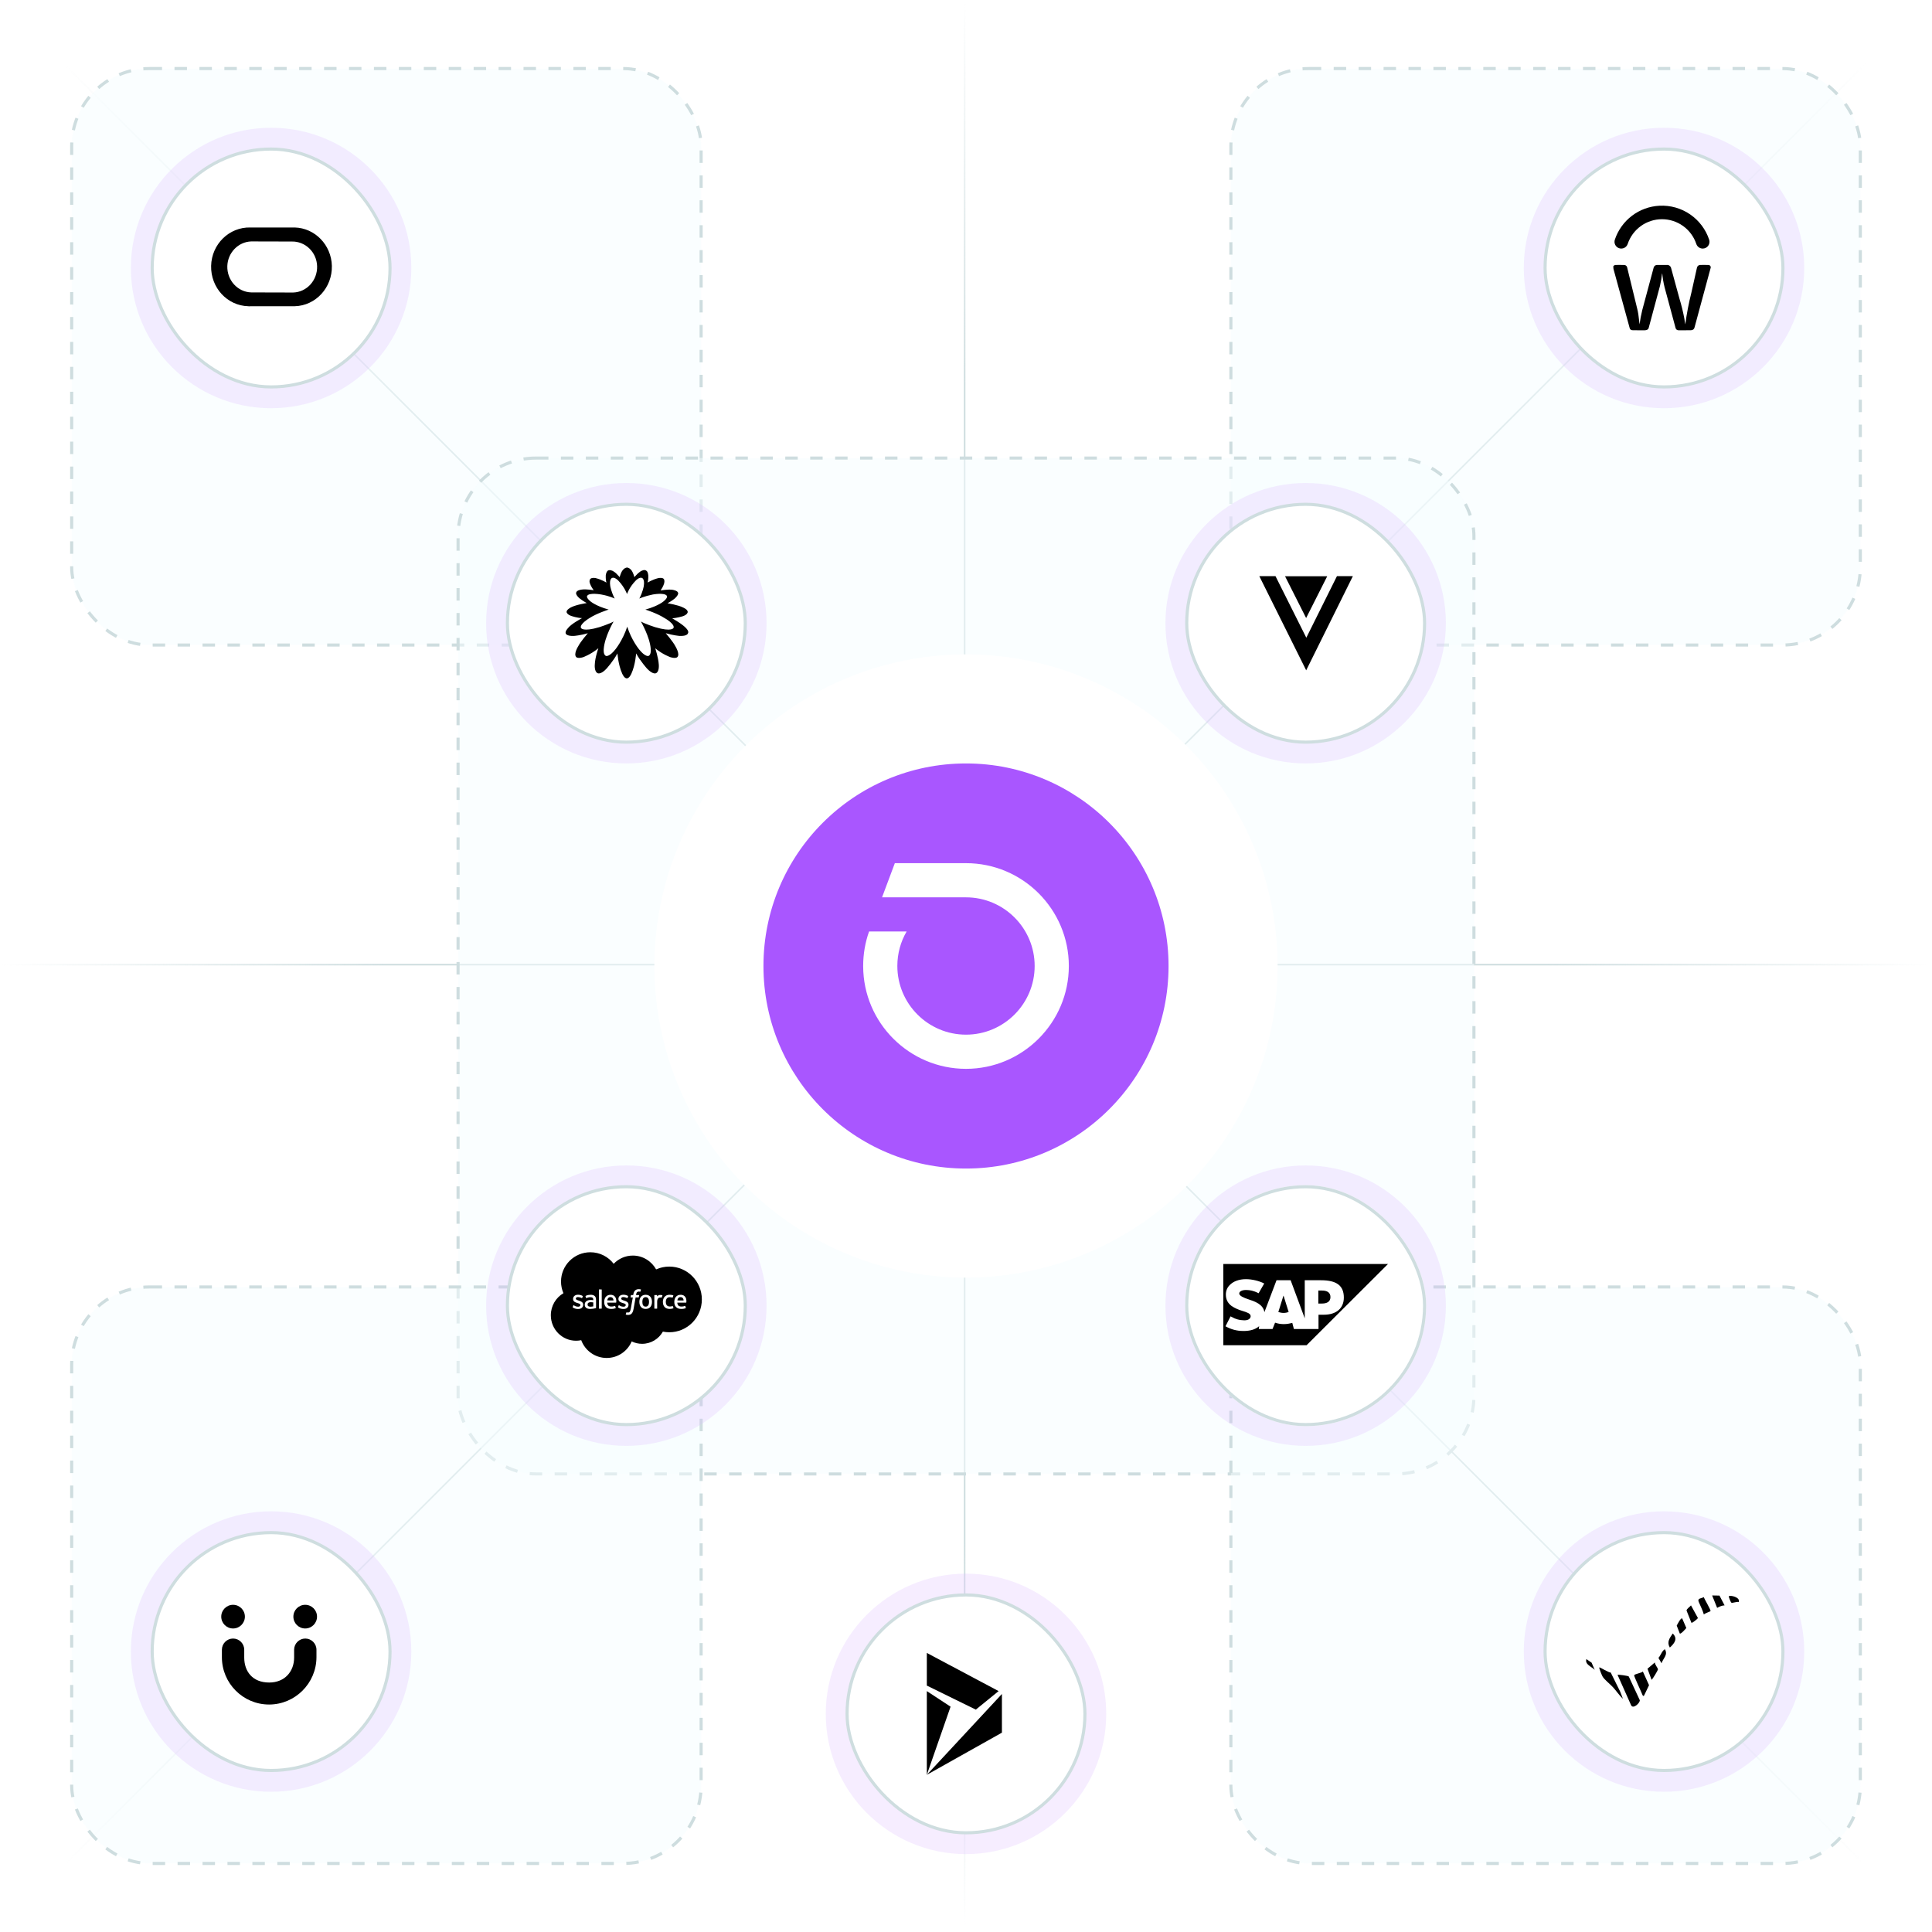 <?xml version="1.0" encoding="UTF-8"?> <svg xmlns="http://www.w3.org/2000/svg" width="620" height="620" viewBox="0 0 620 620" fill="none"><g clip-path="url(#clip0_2395_55539)"><g clip-path="url(#clip1_2395_55539)"><path d="M0 8C0 3.582 3.582 0 8 0H612C616.418 0 620 3.582 620 8V612C620 616.418 616.418 620 612 620H8C3.582 620 0 616.418 0 612V8Z" fill="white"></path><path d="M309.562 619.124V0" stroke="url(#paint0_linear_2395_55539)" stroke-width="0.5"></path><path d="M2.19509e-06 309.562H619.124" stroke="url(#paint1_linear_2395_55539)" stroke-width="0.5"></path><path d="M20.271 598.853L598.853 20.271" stroke="url(#paint2_linear_2395_55539)" stroke-width="0.5"></path><path d="M20.271 20.271L598.853 598.853" stroke="url(#paint3_linear_2395_55539)" stroke-width="0.5"></path><rect x="23" y="22" width="202" height="185" rx="25" fill="#F7FEFF" fill-opacity="0.5" stroke="#CEDDDF" stroke-dasharray="4 4"></rect><rect x="395" y="22" width="202" height="185" rx="25" fill="#F7FEFF" fill-opacity="0.5" stroke="#CEDDDF" stroke-dasharray="4 4"></rect><rect x="147" y="147" width="326" height="326" rx="25" fill="#F7FEFF" fill-opacity="0.5" stroke="#CEDDDF" stroke-dasharray="4 4"></rect><rect x="23" y="413" width="202" height="185" rx="25" fill="#F7FEFF" fill-opacity="0.5" stroke="#CEDDDF" stroke-dasharray="4 4"></rect><rect x="395" y="413" width="202" height="185" rx="25" fill="#F7FEFF" fill-opacity="0.5" stroke="#CEDDDF" stroke-dasharray="4 4"></rect><g filter="url(#filter0_f_2395_55539)"><ellipse cx="310" cy="310" rx="100" ry="100" transform="rotate(90 310 310)" fill="white"></ellipse></g><circle data-figma-bg-blur-radius="6" cx="310" cy="310" r="65" transform="rotate(90 310 310)" fill="#A956FF"></circle><path d="M310 277H287.163L283.058 287.967H310C322.151 287.967 332.032 297.852 332.032 309.998C332.032 322.144 322.151 332.033 310 332.033C297.849 332.033 287.968 322.148 287.968 309.998V309.923C287.981 305.99 289.015 302.22 290.951 298.916H278.896C277.651 302.423 277 306.153 277 309.985V310.112C277.062 328.259 291.839 343 310 343C328.161 343 343 328.197 343 309.998C343 291.799 328.196 277 310 277Z" fill="white"></path><g opacity="0.25" filter="url(#filter2_f_2395_55539)"><circle cx="310" cy="550" r="45" fill="#DBB8FF"></circle></g><rect x="271.834" y="511.834" width="76.332" height="76.332" rx="38.166" fill="white"></rect><rect x="271.834" y="511.834" width="76.332" height="76.332" rx="38.166" stroke="#CEDDDF"></rect><path d="M297.429 569.556L305.049 547.688L297.429 542.691V569.556ZM321.527 556.03V543.615L297.429 569.556L321.527 556.03ZM297.429 530.444V540.924L313.154 548.636L320.463 542.691L297.429 530.444Z" fill="black"></path><g opacity="0.25" filter="url(#filter3_f_2395_55539)"><circle cx="87" cy="86" r="45" fill="#DBB8FF"></circle></g><rect x="48.834" y="47.834" width="76.332" height="76.332" rx="38.166" fill="white"></rect><rect x="48.834" y="47.834" width="76.332" height="76.332" rx="38.166" stroke="#CEDDDF"></rect><path d="M80.337 98.272H94.574C101.341 98.101 106.665 92.264 106.5 85.318C106.335 78.586 101.053 73.174 94.574 73.004H80.337C73.569 72.833 67.916 78.33 67.751 85.318C67.585 92.306 72.909 98.101 79.677 98.272C79.883 98.314 80.089 98.314 80.337 98.272ZM93.592 93.874L80.626 93.84C76.251 93.712 72.826 89.92 72.95 85.403C73.074 81.1 76.458 77.606 80.626 77.478L93.592 77.511C97.966 77.384 101.639 80.92 101.763 85.437C101.887 89.954 98.462 93.746 94.087 93.874C93.922 93.874 93.757 93.874 93.592 93.874Z" fill="black"></path><g opacity="0.25" filter="url(#filter4_f_2395_55539)"><circle cx="534" cy="86" r="45" fill="#DBB8FF"></circle></g><rect x="495.834" y="47.834" width="76.332" height="76.332" rx="38.166" fill="white"></rect><rect x="495.834" y="47.834" width="76.332" height="76.332" rx="38.166" stroke="#CEDDDF"></rect><path d="M532.567 66.019C529.357 66.178 526.27 67.302 523.71 69.245C521.15 71.188 519.236 73.859 518.22 76.908C518.038 77.456 518.081 78.053 518.339 78.569C518.597 79.084 519.05 79.476 519.597 79.658C520.144 79.84 520.741 79.797 521.257 79.539C521.773 79.281 522.165 78.829 522.347 78.281C523.117 75.971 524.594 73.962 526.57 72.538C528.545 71.114 530.918 70.348 533.354 70.348C535.789 70.348 538.162 71.114 540.138 72.538C542.113 73.962 543.591 75.971 544.36 78.281C544.505 78.715 544.781 79.091 545.151 79.358C545.521 79.626 545.966 79.769 546.422 79.77C546.767 79.769 547.106 79.688 547.413 79.531C547.72 79.374 547.985 79.146 548.186 78.867C548.388 78.587 548.52 78.264 548.572 77.924C548.625 77.583 548.595 77.235 548.487 76.908C547.386 73.604 545.234 70.751 542.36 68.785C539.485 66.819 536.046 65.847 532.567 66.019ZM535.062 85.021C535.02 85.019 534.978 85.02 534.937 85.023C533.88 85.023 532.82 85.007 531.763 85.034C531.507 85.033 531.258 85.12 531.058 85.281C530.858 85.442 530.72 85.667 530.667 85.917C529.451 90.448 528.234 94.979 527.019 99.511C526.644 101.018 526.355 102.544 526.153 104.084C525.979 103.01 525.942 101.923 525.759 100.851C525.581 99.658 525.248 98.496 524.975 97.324C524.046 93.526 523.129 89.724 522.196 85.927C522.173 85.701 522.073 85.489 521.912 85.328C521.751 85.166 521.539 85.066 521.312 85.044C520.363 85 519.411 85.019 518.461 85.028C518.311 85.038 518.165 85.083 518.035 85.16C517.905 85.237 517.796 85.344 517.716 85.472C517.715 85.751 517.737 86.029 517.782 86.304C519.508 92.608 521.235 98.912 522.964 105.216C522.996 105.421 523.1 105.609 523.256 105.747C523.412 105.884 523.612 105.963 523.82 105.969C525.05 106.02 526.281 105.97 527.513 105.992C528.131 106.039 528.963 105.894 529.099 105.167C530.308 100.681 531.513 96.196 532.716 91.711C533.023 90.338 533.256 88.95 533.413 87.552C533.546 89.118 533.805 90.671 534.186 92.196C535.361 96.551 536.525 100.91 537.711 105.262C537.767 105.492 537.906 105.694 538.102 105.828C538.298 105.962 538.536 106.018 538.771 105.987C540.096 105.98 541.422 106.012 542.747 105.969C543 105.96 543.243 105.865 543.434 105.699C543.626 105.533 543.755 105.306 543.8 105.057C545.511 98.726 547.223 92.397 548.938 86.068C548.983 85.961 549.002 85.844 548.994 85.728C548.986 85.611 548.95 85.498 548.89 85.398C548.83 85.298 548.747 85.214 548.648 85.152C548.549 85.09 548.437 85.052 548.321 85.041C547.467 84.998 546.609 85.021 545.754 85.026C545.497 84.999 545.239 85.065 545.026 85.211C544.813 85.357 544.659 85.573 544.591 85.823C543.981 88.512 543.391 91.207 542.788 93.896C541.94 97.254 541.286 100.657 540.828 104.089C540.703 103.488 540.619 102.88 540.534 102.275C540.127 100.099 539.6 97.948 538.956 95.83C538.058 92.52 537.153 89.214 536.246 85.91C536.167 85.656 536.011 85.433 535.798 85.273C535.586 85.113 535.328 85.025 535.062 85.021Z" fill="black"></path><g opacity="0.25" filter="url(#filter5_f_2395_55539)"><circle cx="87" cy="530" r="45" fill="#DBB8FF"></circle></g><rect x="48.834" y="491.834" width="76.332" height="76.332" rx="38.166" fill="white"></rect><rect x="48.834" y="491.834" width="76.332" height="76.332" rx="38.166" stroke="#CEDDDF"></rect><path d="M74.793 522.596C76.888 522.596 78.587 520.896 78.587 518.798C78.587 516.7 76.888 515 74.793 515C72.698 515 71 516.7 71 518.798C71 520.896 72.698 522.596 74.793 522.596Z" fill="black"></path><path d="M97.941 522.596C100.036 522.596 101.735 520.896 101.735 518.798C101.735 516.7 100.036 515 97.941 515C95.846 515 94.148 516.7 94.148 518.798C94.148 520.896 95.846 522.596 97.941 522.596Z" fill="black"></path><path d="M86.352 547C77.989 547 71.209 540.181 71.209 531.837V529.415C71.209 527.441 72.822 525.826 74.793 525.826C76.764 525.826 78.377 527.441 78.377 529.415V531.927C78.377 536.353 81.006 539.942 86.382 539.942C91.43 539.942 94.387 536.353 94.387 531.927V529.415C94.387 527.441 96 525.826 97.971 525.826C99.942 525.826 101.555 527.441 101.555 529.415V531.837C101.525 540.181 94.715 547 86.352 547Z" fill="black"></path><g opacity="0.25" filter="url(#filter6_f_2395_55539)"><circle cx="534" cy="530" r="45" fill="#DBB8FF"></circle></g><rect x="495.834" y="491.834" width="76.332" height="76.332" rx="38.166" fill="white"></rect><rect x="495.834" y="491.834" width="76.332" height="76.332" rx="38.166" stroke="#CEDDDF"></rect><path d="M519.087 537.475C519.252 537.336 522.455 537.76 522.687 537.998L526.229 545.61C526.333 546.517 523.968 548.7 523.389 547.118L519.087 537.475Z" fill="black"></path><path d="M527.606 544.107C527.321 544.462 527.128 544.067 527.019 543.771C526.675 542.831 524.353 537.974 524.422 537.624C524.51 537.184 526.79 536.888 527.211 536.415L529.197 540.792L527.606 544.11V544.107Z" fill="black"></path><path d="M548.915 517.039C548.712 517.212 547.169 517.69 546.788 518.104C546.387 516.692 545.688 515.389 545.13 514.042C544.637 512.854 545.955 512.998 546.772 512.534C546.937 513.142 549.166 516.828 548.918 517.041L548.915 517.039Z" fill="black"></path><path d="M542.792 520.754L541.236 516.855C541.204 516.324 542.315 515.651 542.656 515.187L544.893 519.265C544.698 519.585 542.974 520.973 542.792 520.757V520.754Z" fill="black"></path><path d="M530.008 539.066L528.698 535.511L531.068 533.495C531.02 534.184 532.053 535.249 532.053 535.751C532.053 535.959 530.422 538.783 530.006 539.068L530.008 539.066Z" fill="black"></path><path d="M551.8 512.043L553.441 515.181C552.579 515.203 551.792 515.592 551.047 515.979L549.446 512L551.8 512.043Z" fill="black"></path><path d="M539.857 519.428L541.159 522.443C540.913 522.758 539.363 524.525 539.061 524.202L538.076 521.68C538.261 521.349 539.443 518.939 539.857 519.425V519.428Z" fill="black"></path><path d="M535.866 528.715C534.836 526.965 535.773 525.716 536.798 524.208C538.525 525.876 537.321 527.426 535.866 528.715Z" fill="black"></path><path d="M533.2 533.757L532.213 532.033C532.989 531.184 533.286 529.839 534.265 529.249C535.37 531.021 533.766 532.097 533.2 533.76V533.757Z" fill="black"></path><path d="M557.97 514.122C557.311 513.876 555.958 514.578 555.56 514.277C555.424 514.175 554.696 512.344 554.776 512.267C555.251 511.818 558.582 512.563 557.97 514.122Z" fill="black"></path><path d="M510.76 533.562L511.763 535.879C510.803 534.865 508.502 534.128 509.097 532.433L510.757 533.565L510.76 533.562Z" fill="black"></path><path d="M516.898 536.735L519.936 542.863L520.819 545.167C519.631 544.075 518.703 542.626 517.627 541.449C516.704 540.437 514.833 539.023 514.235 537.928C514.037 537.568 513.082 535.254 513.229 535.086C513.359 534.934 516.277 536.808 516.898 536.735Z" fill="black"></path><g opacity="0.25" filter="url(#filter7_f_2395_55539)"><circle cx="419" cy="419" r="45" fill="#DBB8FF"></circle></g><g clip-path="url(#clip3_2395_55539)"><rect x="380.334" y="380.334" width="77.332" height="77.332" rx="38.666" fill="white"></rect><path d="M445.422 405.631L419.291 431.702H392.578V405.631H445.422ZM399.836 410.498C397.63 410.498 395.771 411.193 394.61 412.41C393.797 413.221 393.391 414.264 393.391 415.422C393.391 416.986 393.972 418.145 395.191 419.072C396.236 419.825 397.572 420.346 398.733 420.694C400.184 421.157 401.346 421.505 401.346 422.374C401.346 422.663 401.231 422.953 400.999 423.185C400.65 423.533 400.069 423.707 399.314 423.707C397.746 423.649 396.643 423.417 394.901 422.432L393.275 425.619C395.017 426.603 396.875 427.125 398.965 427.125H399.43C401.23 427.067 402.74 426.661 403.902 425.734C403.96 425.676 404.018 425.618 404.076 425.56L403.959 426.487H408.374L409.186 424.46C409.999 424.749 410.986 424.923 411.973 424.923C412.96 424.923 413.89 424.749 414.703 424.517L415.225 426.487H423.124V421.911H424.807C428.872 421.911 431.253 419.825 431.253 416.407C431.253 412.525 428.872 410.845 423.936 410.845H418.709V423.069L414.18 410.845H409.651L405.76 421.099C405.354 418.493 402.624 417.624 400.534 416.928C399.14 416.465 397.63 415.828 397.688 415.075C397.688 414.496 398.501 413.916 400.069 413.974C401.114 414.032 402.044 414.089 403.902 415.016L405.702 411.888C404.018 411.019 401.695 410.498 399.836 410.498ZM413.542 421.042C413.077 421.215 412.496 421.332 411.916 421.332C411.335 421.332 410.754 421.215 410.231 421.042L411.857 415.828H411.916L413.542 421.042ZM424.226 414.147C425.736 414.147 426.955 414.669 426.956 416.233C426.956 417.797 425.736 418.319 424.226 418.319H423.065V414.147H424.226Z" fill="black"></path></g><rect x="380.834" y="380.834" width="76.332" height="76.332" rx="38.166" stroke="#CEDDDF"></rect><g opacity="0.25" filter="url(#filter8_f_2395_55539)"><circle cx="419" cy="200" r="45" fill="#DBB8FF"></circle></g><rect x="380.834" y="161.834" width="76.332" height="76.332" rx="38.166" fill="white"></rect><rect x="380.834" y="161.834" width="76.332" height="76.332" rx="38.166" stroke="#CEDDDF"></rect><path d="M404.125 184.889H409.317L419.21 204.651L429.042 184.889H434.153L419.169 215.111" fill="black"></path><path d="M412.385 184.93L419.151 198.335L425.917 184.93H412.385Z" fill="black"></path><g opacity="0.25" filter="url(#filter9_f_2395_55539)"><circle cx="201" cy="419" r="45" fill="#DBB8FF"></circle></g><rect x="162.834" y="380.834" width="76.332" height="76.332" rx="38.166" fill="white"></rect><rect x="162.834" y="380.834" width="76.332" height="76.332" rx="38.166" stroke="#CEDDDF"></rect><path d="M189.452 401.864C192.504 401.864 195.216 403.316 196.936 405.565C198.499 403.936 200.675 402.926 203.081 402.926C206.28 402.926 209.072 404.709 210.558 407.358C211.887 406.764 213.327 406.457 214.783 406.459C220.553 406.459 225.23 411.178 225.231 416.998C225.231 422.819 220.553 427.538 214.783 427.538C214.079 427.538 213.39 427.467 212.725 427.333C211.416 429.667 208.922 431.244 206.06 431.244C204.902 431.246 203.759 430.983 202.718 430.476C201.391 433.597 198.3 435.785 194.698 435.785C190.945 435.785 187.748 433.411 186.521 430.082C185.974 430.198 185.416 430.255 184.858 430.255C180.39 430.255 176.77 426.596 176.77 422.082C176.77 419.057 178.396 416.416 180.814 415.003C180.301 413.824 180.038 412.551 180.039 411.265C180.039 406.073 184.254 401.864 189.452 401.864ZM204.991 413.708C204.484 413.708 204.083 413.851 203.802 414.135C203.523 414.416 203.333 414.845 203.238 415.408L203.203 415.599H202.566C202.566 415.599 202.487 415.596 202.471 415.681L202.366 416.265C202.359 416.321 202.384 416.356 202.458 416.356H203.078L202.449 419.87C202.4 420.153 202.343 420.386 202.281 420.563C202.219 420.737 202.159 420.867 202.085 420.962C202.013 421.054 201.945 421.122 201.827 421.161C201.731 421.194 201.619 421.208 201.497 421.208C201.429 421.208 201.339 421.197 201.272 421.184C201.205 421.171 201.17 421.156 201.12 421.135C201.118 421.134 201.047 421.108 201.019 421.18C200.995 421.24 200.83 421.695 200.811 421.751C200.791 421.806 200.819 421.85 200.854 421.862C200.936 421.892 200.998 421.911 201.111 421.938C201.267 421.974 201.398 421.977 201.522 421.977C201.78 421.977 202.016 421.941 202.211 421.87C202.408 421.799 202.579 421.675 202.731 421.508C202.894 421.327 202.997 421.137 203.096 420.879C203.193 420.623 203.276 420.306 203.342 419.936L203.975 416.356H204.901C204.905 416.356 204.979 416.355 204.994 416.274L205.099 415.69C205.106 415.634 205.083 415.599 205.008 415.599H204.11C204.114 415.577 204.155 415.262 204.258 414.965C204.302 414.838 204.385 414.736 204.455 414.666C204.521 414.599 204.601 414.549 204.69 414.52C204.787 414.489 204.889 414.474 204.991 414.476C205.076 414.476 205.159 414.486 205.222 414.499C205.309 414.518 205.344 414.528 205.366 414.534C205.458 414.562 205.47 414.535 205.488 414.49L205.702 413.901C205.724 413.838 205.671 413.811 205.651 413.803C205.56 413.775 205.467 413.754 205.373 413.737C205.247 413.716 205.119 413.707 204.991 413.708ZM185.451 415.499C184.542 415.499 183.907 416.05 183.906 416.837V416.854C183.906 417.683 184.607 417.953 185.264 418.141L185.369 418.174C185.847 418.321 186.26 418.447 186.26 418.783V418.8C186.26 419.108 185.992 419.337 185.56 419.337C185.392 419.337 184.857 419.334 184.28 418.969C184.21 418.928 184.169 418.898 184.115 418.865C184.087 418.848 184.016 418.817 183.985 418.91L183.788 419.455C183.758 419.534 183.799 419.551 183.809 419.565C183.9 419.63 183.993 419.679 184.086 419.733C184.58 419.994 185.048 420.07 185.535 420.07C186.529 420.07 187.147 419.542 187.147 418.691V418.674C187.147 417.887 186.449 417.601 185.796 417.395L185.711 417.367C185.218 417.207 184.793 417.069 184.793 416.744V416.728C184.793 416.45 185.042 416.245 185.427 416.245C185.855 416.245 186.363 416.388 186.69 416.568C186.69 416.568 186.786 416.631 186.822 416.538C186.841 416.488 187.006 416.042 187.024 415.993C187.042 415.941 187.009 415.902 186.975 415.882C186.601 415.654 186.085 415.499 185.551 415.499H185.451ZM200.004 415.499C199.095 415.499 198.459 416.05 198.459 416.837V416.854C198.459 417.683 199.16 417.953 199.817 418.141L199.922 418.174C200.4 418.321 200.812 418.447 200.813 418.783V418.8C200.813 419.108 200.544 419.337 200.113 419.337C199.944 419.337 199.41 419.334 198.832 418.969C198.762 418.928 198.721 418.9 198.668 418.865C198.65 418.854 198.566 418.822 198.537 418.91L198.341 419.455C198.311 419.534 198.352 419.551 198.363 419.565C198.453 419.63 198.546 419.679 198.639 419.733C199.133 419.994 199.601 420.07 200.088 420.07C201.082 420.07 201.699 419.542 201.699 418.691V418.674C201.699 417.887 201.002 417.601 200.349 417.395L200.264 417.367C199.771 417.207 199.346 417.069 199.346 416.744V416.728C199.346 416.45 199.595 416.245 199.98 416.245C200.408 416.245 200.915 416.388 201.242 416.568C201.242 416.568 201.339 416.631 201.374 416.538C201.393 416.488 201.559 416.042 201.576 415.993C201.595 415.942 201.562 415.902 201.529 415.882C201.155 415.654 200.638 415.499 200.104 415.499H200.004ZM189.542 415.508C189.332 415.508 188.994 415.537 188.79 415.577C188.79 415.577 188.177 415.696 187.924 415.894C187.924 415.894 187.868 415.929 187.899 416.006L188.098 416.54C188.122 416.607 188.186 416.586 188.19 416.585C188.19 416.585 188.212 416.577 188.237 416.563C188.777 416.269 189.46 416.277 189.46 416.277C189.763 416.278 189.998 416.339 190.155 416.459C190.308 416.577 190.385 416.754 190.385 417.128V417.247C190.144 417.212 189.922 417.192 189.922 417.192C189.808 417.183 189.66 417.18 189.484 417.18C189.243 417.18 189.011 417.21 188.792 417.269C188.573 417.328 188.376 417.419 188.206 417.54C188.037 417.661 187.897 417.819 187.798 418.003C187.699 418.188 187.648 418.406 187.648 418.651C187.648 418.9 187.691 419.116 187.777 419.292C187.86 419.467 187.986 419.618 188.143 419.732C188.299 419.845 188.492 419.929 188.715 419.98C188.936 420.03 189.186 420.056 189.459 420.056C189.748 420.056 190.035 420.031 190.313 419.984C190.549 419.944 190.785 419.898 191.02 419.847C191.113 419.825 191.217 419.797 191.217 419.797C191.285 419.779 191.281 419.707 191.281 419.705L191.28 417.137C191.28 416.574 191.129 416.156 190.833 415.897C190.539 415.639 190.104 415.508 189.542 415.508ZM195.973 415.512C195.622 415.512 195.304 415.571 195.045 415.693C194.787 415.814 194.569 415.98 194.399 416.186C194.228 416.392 194.1 416.637 194.018 416.915C193.936 417.192 193.895 417.493 193.895 417.812C193.895 418.135 193.938 418.438 194.023 418.709C194.108 418.983 194.245 419.223 194.429 419.423C194.614 419.624 194.852 419.781 195.136 419.891C195.419 420 195.762 420.057 196.156 420.056C196.966 420.053 197.393 419.872 197.57 419.775C197.601 419.757 197.631 419.726 197.594 419.64L197.41 419.126C197.382 419.049 197.304 419.077 197.304 419.077C197.103 419.152 196.817 419.286 196.151 419.284C195.715 419.284 195.392 419.155 195.19 418.954C194.983 418.749 194.881 418.446 194.864 418.02L197.672 418.023C197.675 418.023 197.747 418.02 197.754 417.949C197.757 417.919 197.851 417.372 197.67 416.739C197.6 416.474 197.425 416.205 197.311 416.082C197.13 415.888 196.953 415.751 196.778 415.676C196.523 415.568 196.249 415.512 195.973 415.512ZM218.469 415.512C218.119 415.512 217.8 415.571 217.541 415.693C217.283 415.814 217.065 415.98 216.895 416.186C216.724 416.392 216.596 416.637 216.514 416.915C216.432 417.192 216.391 417.493 216.391 417.812C216.391 418.135 216.433 418.438 216.518 418.709C216.603 418.983 216.74 419.223 216.925 419.423C217.11 419.624 217.347 419.781 217.631 419.891C217.914 420 218.257 420.057 218.651 420.056C219.462 420.053 219.889 419.872 220.066 419.775C220.097 419.757 220.126 419.726 220.089 419.64L219.906 419.126C219.877 419.049 219.8 419.077 219.8 419.077C219.599 419.152 219.313 419.286 218.647 419.284C218.211 419.284 217.889 419.155 217.686 418.954C217.478 418.749 217.377 418.446 217.36 418.02L220.168 418.023C220.174 418.022 220.242 418.018 220.249 417.949C220.252 417.919 220.345 417.372 220.165 416.739C220.095 416.473 219.92 416.205 219.806 416.082C219.625 415.887 219.448 415.751 219.273 415.676C219.019 415.568 218.745 415.512 218.469 415.512ZM207.201 415.512C206.865 415.512 206.565 415.572 206.312 415.691C206.058 415.809 205.844 415.973 205.675 416.176C205.506 416.379 205.378 416.62 205.297 416.896C205.216 417.169 205.175 417.47 205.175 417.787C205.175 418.105 205.216 418.406 205.297 418.679C205.378 418.954 205.506 419.197 205.675 419.401C205.844 419.604 206.06 419.766 206.313 419.881C206.566 419.996 206.865 420.055 207.201 420.055C207.538 420.055 207.837 419.996 208.091 419.881C208.345 419.766 208.559 419.604 208.729 419.401C208.898 419.198 209.025 418.954 209.107 418.679C209.187 418.405 209.229 418.105 209.229 417.787C209.229 417.47 209.187 417.169 209.107 416.896C209.025 416.62 208.898 416.377 208.729 416.175C208.559 415.972 208.345 415.809 208.091 415.691C207.838 415.572 207.538 415.512 207.201 415.512ZM214.857 415.508C214.508 415.508 214.197 415.567 213.932 415.686C213.667 415.804 213.442 415.967 213.264 416.17C213.086 416.373 212.95 416.616 212.861 416.891C212.771 417.165 212.725 417.466 212.725 417.784C212.725 418.472 212.91 419.028 213.277 419.436C213.644 419.844 214.196 420.052 214.915 420.052C215.34 420.052 215.776 419.966 216.09 419.843C216.09 419.843 216.15 419.814 216.124 419.744L215.92 419.182C215.893 419.101 215.814 419.131 215.814 419.131C215.693 419.177 215.565 419.22 215.428 419.241C215.29 419.263 215.137 419.274 214.974 419.274C214.573 419.274 214.253 419.154 214.025 418.918C213.796 418.682 213.667 418.3 213.668 417.784C213.669 417.315 213.783 416.961 213.987 416.692C214.188 416.424 214.497 416.286 214.907 416.286C215.25 416.286 215.511 416.325 215.784 416.411C215.784 416.411 215.849 416.44 215.88 416.355C215.953 416.153 216.008 416.009 216.085 415.787C216.107 415.724 216.053 415.697 216.033 415.69C215.926 415.648 215.671 415.579 215.48 415.55C215.3 415.523 215.09 415.508 214.857 415.508ZM192.277 413.798C192.23 413.798 192.197 413.836 192.197 413.883V419.878C192.197 419.925 192.23 419.963 192.277 419.963H193.022C193.069 419.963 193.103 419.925 193.103 419.878V413.883C193.103 413.836 193.069 413.798 193.022 413.798H192.277ZM212.065 415.564C211.712 415.542 211.516 415.601 211.341 415.68C211.167 415.758 210.974 415.886 210.866 416.03L210.865 415.688C210.865 415.641 210.832 415.603 210.785 415.603H210.065C210.018 415.603 209.985 415.641 209.985 415.688V419.878C209.985 419.901 209.994 419.923 210.01 419.939C210.026 419.954 210.047 419.963 210.07 419.963H210.808C210.83 419.963 210.852 419.955 210.868 419.939C210.884 419.923 210.893 419.901 210.893 419.878V417.785C210.893 417.504 210.924 417.224 210.986 417.048C211.046 416.874 211.129 416.735 211.232 416.635C211.329 416.539 211.448 416.467 211.578 416.426C211.701 416.391 211.828 416.373 211.955 416.373C212.098 416.373 212.256 416.408 212.264 416.41C212.318 416.416 212.348 416.384 212.366 416.335C212.415 416.207 212.552 415.822 212.578 415.745C212.582 415.736 212.584 415.725 212.584 415.715C212.584 415.705 212.582 415.695 212.578 415.686C212.574 415.676 212.568 415.667 212.561 415.66C212.554 415.653 212.545 415.647 212.535 415.644C212.487 415.625 212.248 415.575 212.065 415.564ZM189.624 417.887C189.88 417.891 190.135 417.914 190.387 417.952V419.229C190.387 419.229 190.03 419.306 189.628 419.33C189.066 419.364 188.811 419.172 188.805 419.166C188.695 419.078 188.679 419.056 188.643 418.999C188.587 418.913 188.559 418.791 188.559 418.634C188.559 418.387 188.64 418.209 188.809 418.09C188.811 418.087 189.056 417.879 189.624 417.887ZM207.201 416.274C207.57 416.274 207.835 416.402 208.01 416.664C208.187 416.929 208.277 417.307 208.277 417.787C208.277 418.268 208.186 418.648 208.01 418.915C207.835 419.18 207.57 419.31 207.201 419.31C206.833 419.31 206.57 419.181 206.398 418.916C206.224 418.648 206.135 418.268 206.135 417.787C206.135 417.307 206.224 416.929 206.398 416.664C206.57 416.402 206.833 416.274 207.201 416.274ZM195.906 416.257C196.275 416.257 196.518 416.402 196.694 416.664C196.809 416.838 196.859 417.069 196.879 417.327L194.876 417.326C194.916 417.059 194.989 416.837 195.103 416.664C195.275 416.402 195.537 416.257 195.906 416.257ZM218.402 416.257C218.771 416.257 219.014 416.402 219.19 416.664C219.305 416.838 219.355 417.069 219.375 417.327L217.372 417.326C217.412 417.059 217.485 416.837 217.599 416.664C217.771 416.402 218.033 416.257 218.402 416.257Z" fill="black"></path><g opacity="0.25" filter="url(#filter10_f_2395_55539)"><circle cx="201" cy="200" r="45" fill="#DBB8FF"></circle></g><rect x="162.834" y="161.834" width="76.332" height="76.332" rx="38.166" fill="white"></rect><rect x="162.834" y="161.834" width="76.332" height="76.332" rx="38.166" stroke="#CEDDDF"></rect><path d="M220.324 201.757C219.246 200.385 215.727 198.437 215.727 198.437C217.307 198.292 219.031 197.787 219.031 197.787C220.611 197.282 220.683 196.488 220.683 196.488C220.827 195.622 219.246 194.972 219.246 194.972C217.594 194.106 214.218 193.601 214.218 193.601C215.655 192.807 216.517 192.085 216.517 192.085C217.953 190.786 217.594 190.209 217.594 190.209C217.379 189.487 215.798 189.271 215.798 189.271C214.362 189.054 211.991 189.487 211.991 189.487C212.853 188.26 213.141 187.178 213.141 187.178C213.356 186.312 213.069 185.879 213.069 185.879C212.71 185.229 211.273 185.518 211.273 185.518C209.262 186.023 207.825 186.961 207.825 186.961C208.113 186.023 208.041 184.652 208.041 184.652C207.969 184.146 207.897 183.425 207.394 183.136C206.82 182.703 206.029 183.064 205.455 183.425C204.952 183.785 204.449 184.219 204.018 184.724C203.946 184.796 203.587 185.157 203.587 185.229C203.444 184.724 203.3 184.219 203.084 183.785C202.797 183.064 202.079 182.198 201.217 182.125C200.355 182.198 199.636 183.064 199.349 183.785C199.134 184.291 198.99 184.724 198.846 185.229C198.846 185.157 198.487 184.796 198.415 184.724C197.984 184.219 197.553 183.785 196.979 183.425C196.476 183.064 195.614 182.775 195.039 183.136C194.608 183.497 194.465 184.146 194.393 184.652C194.393 184.652 194.321 186.023 194.608 186.961C194.608 186.961 193.172 186.023 191.16 185.518C191.16 185.518 189.796 185.229 189.365 185.879C189.365 185.879 189.006 186.312 189.293 187.178C189.293 187.178 189.652 188.26 190.514 189.415C190.514 189.415 188.144 188.982 186.707 189.199C186.707 189.199 185.127 189.343 184.911 190.137C184.911 190.137 184.552 190.786 185.989 192.013C185.989 192.013 186.851 192.735 188.287 193.529C188.287 193.529 184.911 194.034 183.259 194.9C183.259 194.9 181.751 195.622 181.822 196.416C181.822 196.416 181.894 197.21 183.475 197.715C183.475 197.715 185.198 198.292 186.779 198.365C186.779 198.365 183.187 200.241 182.182 201.685C182.182 201.685 181.32 202.551 181.535 203.272C181.535 203.272 181.751 204.211 184.265 204.066C184.265 204.066 186.276 203.922 188.646 203.2C188.646 203.2 186.276 205.943 185.558 207.386C185.558 207.386 183.977 209.84 184.911 210.851C184.911 210.851 185.342 211.428 187.066 210.923C187.066 210.923 189.436 210.129 192.022 208.036C192.022 208.036 190.945 210.995 190.873 213.305C190.873 213.305 190.658 215.542 191.807 216.047C191.807 216.047 192.813 216.552 194.608 214.604C194.608 214.604 196.835 212.15 198.128 209.696C198.272 211.067 198.487 212.439 198.846 213.81C199.062 214.676 199.349 215.47 199.708 216.264C199.996 216.841 200.427 217.635 201.145 217.707C201.863 217.635 202.294 216.841 202.582 216.264C202.941 215.47 203.228 214.676 203.444 213.81C203.803 212.439 204.018 211.067 204.162 209.696C205.455 212.15 207.682 214.604 207.682 214.604C209.549 216.552 210.483 216.047 210.483 216.047C211.632 215.614 211.417 213.305 211.417 213.305C211.273 210.995 210.267 208.036 210.267 208.036C212.782 210.129 215.224 210.923 215.224 210.923C216.948 211.428 217.379 210.851 217.379 210.851C218.313 209.912 216.732 207.386 216.732 207.386C216.014 205.943 213.644 203.2 213.644 203.2C216.086 203.922 218.025 204.066 218.025 204.066C220.539 204.211 220.755 203.272 220.755 203.272C221.186 202.623 220.324 201.757 220.324 201.757ZM216.158 201.468C216.158 201.468 215.798 202.912 210.196 201.252C210.196 201.252 207.035 200.241 205.67 199.447C205.67 199.447 208.544 204.355 208.831 208.252C208.831 208.252 209.046 210.129 208.113 210.49C208.113 210.49 207.107 210.923 205.096 208.397C205.096 208.397 202.653 205.438 201.289 201.107C199.852 205.51 197.482 208.397 197.482 208.397C195.47 210.923 194.465 210.49 194.465 210.49C193.531 210.129 193.746 208.252 193.746 208.252C194.034 204.355 196.907 199.447 196.907 199.447C195.542 200.241 192.382 201.252 192.382 201.252C186.851 202.912 186.42 201.468 186.42 201.468C185.989 200.241 189.149 198.365 189.149 198.365C191.591 196.777 195.327 195.622 195.327 195.622C190.945 194.395 189.365 192.879 189.365 192.879C188 191.725 188.431 191.219 188.431 191.219C189.077 190.065 192.956 190.786 192.956 190.786C195.758 191.292 197.266 192.085 197.266 192.085C196.117 189.92 195.829 188.044 195.829 188.044C195.47 185.662 196.476 185.445 196.476 185.445C197.266 185.157 198.344 186.239 198.344 186.239C200.498 188.477 201.217 190.642 201.217 190.642C201.217 190.642 201.935 188.405 204.09 186.239C204.09 186.239 205.167 185.157 205.958 185.445C205.958 185.445 206.963 185.662 206.604 188.044C206.604 188.044 206.317 189.92 205.167 192.085C205.167 192.085 206.676 191.364 209.477 190.786C209.477 190.786 213.284 190.065 214.003 191.219C214.003 191.219 214.434 191.725 213.069 192.879C213.069 192.879 211.489 194.395 207.107 195.622C207.107 195.622 210.842 196.777 213.284 198.365C213.356 198.365 216.589 200.241 216.158 201.468Z" fill="black"></path></g></g><defs><filter id="filter0_f_2395_55539" x="160" y="160" width="300" height="300" filterUnits="userSpaceOnUse" color-interpolation-filters="sRGB"><feFlood flood-opacity="0" result="BackgroundImageFix"></feFlood><feBlend mode="normal" in="SourceGraphic" in2="BackgroundImageFix" result="shape"></feBlend><feGaussianBlur stdDeviation="25" result="effect1_foregroundBlur_2395_55539"></feGaussianBlur></filter><clipPath id="bgblur_2_2395_55539_clip_path" transform="translate(-239 -239)"><circle cx="310" cy="310" r="65" transform="rotate(90 310 310)"></circle></clipPath><filter id="filter2_f_2395_55539" x="240" y="480" width="140" height="140" filterUnits="userSpaceOnUse" color-interpolation-filters="sRGB"><feFlood flood-opacity="0" result="BackgroundImageFix"></feFlood><feBlend mode="normal" in="SourceGraphic" in2="BackgroundImageFix" result="shape"></feBlend><feGaussianBlur stdDeviation="12.5" result="effect1_foregroundBlur_2395_55539"></feGaussianBlur></filter><filter id="filter3_f_2395_55539" x="17" y="16" width="140" height="140" filterUnits="userSpaceOnUse" color-interpolation-filters="sRGB"><feFlood flood-opacity="0" result="BackgroundImageFix"></feFlood><feBlend mode="normal" in="SourceGraphic" in2="BackgroundImageFix" result="shape"></feBlend><feGaussianBlur stdDeviation="12.5" result="effect1_foregroundBlur_2395_55539"></feGaussianBlur></filter><filter id="filter4_f_2395_55539" x="464" y="16" width="140" height="140" filterUnits="userSpaceOnUse" color-interpolation-filters="sRGB"><feFlood flood-opacity="0" result="BackgroundImageFix"></feFlood><feBlend mode="normal" in="SourceGraphic" in2="BackgroundImageFix" result="shape"></feBlend><feGaussianBlur stdDeviation="12.5" result="effect1_foregroundBlur_2395_55539"></feGaussianBlur></filter><filter id="filter5_f_2395_55539" x="17" y="460" width="140" height="140" filterUnits="userSpaceOnUse" color-interpolation-filters="sRGB"><feFlood flood-opacity="0" result="BackgroundImageFix"></feFlood><feBlend mode="normal" in="SourceGraphic" in2="BackgroundImageFix" result="shape"></feBlend><feGaussianBlur stdDeviation="12.5" result="effect1_foregroundBlur_2395_55539"></feGaussianBlur></filter><filter id="filter6_f_2395_55539" x="464" y="460" width="140" height="140" filterUnits="userSpaceOnUse" color-interpolation-filters="sRGB"><feFlood flood-opacity="0" result="BackgroundImageFix"></feFlood><feBlend mode="normal" in="SourceGraphic" in2="BackgroundImageFix" result="shape"></feBlend><feGaussianBlur stdDeviation="12.5" result="effect1_foregroundBlur_2395_55539"></feGaussianBlur></filter><filter id="filter7_f_2395_55539" x="349" y="349" width="140" height="140" filterUnits="userSpaceOnUse" color-interpolation-filters="sRGB"><feFlood flood-opacity="0" result="BackgroundImageFix"></feFlood><feBlend mode="normal" in="SourceGraphic" in2="BackgroundImageFix" result="shape"></feBlend><feGaussianBlur stdDeviation="12.5" result="effect1_foregroundBlur_2395_55539"></feGaussianBlur></filter><filter id="filter8_f_2395_55539" x="349" y="130" width="140" height="140" filterUnits="userSpaceOnUse" color-interpolation-filters="sRGB"><feFlood flood-opacity="0" result="BackgroundImageFix"></feFlood><feBlend mode="normal" in="SourceGraphic" in2="BackgroundImageFix" result="shape"></feBlend><feGaussianBlur stdDeviation="12.5" result="effect1_foregroundBlur_2395_55539"></feGaussianBlur></filter><filter id="filter9_f_2395_55539" x="131" y="349" width="140" height="140" filterUnits="userSpaceOnUse" color-interpolation-filters="sRGB"><feFlood flood-opacity="0" result="BackgroundImageFix"></feFlood><feBlend mode="normal" in="SourceGraphic" in2="BackgroundImageFix" result="shape"></feBlend><feGaussianBlur stdDeviation="12.5" result="effect1_foregroundBlur_2395_55539"></feGaussianBlur></filter><filter id="filter10_f_2395_55539" x="131" y="130" width="140" height="140" filterUnits="userSpaceOnUse" color-interpolation-filters="sRGB"><feFlood flood-opacity="0" result="BackgroundImageFix"></feFlood><feBlend mode="normal" in="SourceGraphic" in2="BackgroundImageFix" result="shape"></feBlend><feGaussianBlur stdDeviation="12.5" result="effect1_foregroundBlur_2395_55539"></feGaussianBlur></filter><linearGradient id="paint0_linear_2395_55539" x1="309.562" y1="0" x2="309.562" y2="618.533" gradientUnits="userSpaceOnUse"><stop stop-color="#CEDDDF" stop-opacity="0"></stop><stop offset="0.2" stop-color="#CEDDDF"></stop><stop offset="0.8" stop-color="#CEDDDF"></stop><stop offset="1" stop-color="#CEDDDF" stop-opacity="0"></stop></linearGradient><linearGradient id="paint1_linear_2395_55539" x1="619.124" y1="309.562" x2="0.591" y2="309.562" gradientUnits="userSpaceOnUse"><stop stop-color="#CEDDDF" stop-opacity="0"></stop><stop offset="0.2" stop-color="#CEDDDF"></stop><stop offset="0.8" stop-color="#CEDDDF"></stop><stop offset="1" stop-color="#CEDDDF" stop-opacity="0"></stop></linearGradient><linearGradient id="paint2_linear_2395_55539" x1="598.853" y1="20.271" x2="20.824" y2="598.3" gradientUnits="userSpaceOnUse"><stop stop-color="#CEDDDF" stop-opacity="0"></stop><stop offset="0.2" stop-color="#CEDDDF"></stop><stop offset="0.8" stop-color="#CEDDDF"></stop><stop offset="1" stop-color="#CEDDDF" stop-opacity="0"></stop></linearGradient><linearGradient id="paint3_linear_2395_55539" x1="598.853" y1="598.853" x2="20.824" y2="20.824" gradientUnits="userSpaceOnUse"><stop stop-color="#CEDDDF" stop-opacity="0"></stop><stop offset="0.2" stop-color="#CEDDDF"></stop><stop offset="0.8" stop-color="#CEDDDF"></stop><stop offset="1" stop-color="#CEDDDF" stop-opacity="0"></stop></linearGradient><clipPath id="clip0_2395_55539"><rect width="620" height="620" fill="white"></rect></clipPath><clipPath id="clip1_2395_55539"><path d="M0 8C0 3.582 3.582 0 8 0H612C616.418 0 620 3.582 620 8V612C620 616.418 616.418 620 612 620H8C3.582 620 0 616.418 0 612V8Z" fill="white"></path></clipPath><clipPath id="clip3_2395_55539"><rect x="380.334" y="380.334" width="77.332" height="77.332" rx="38.666" fill="white"></rect></clipPath></defs></svg> 